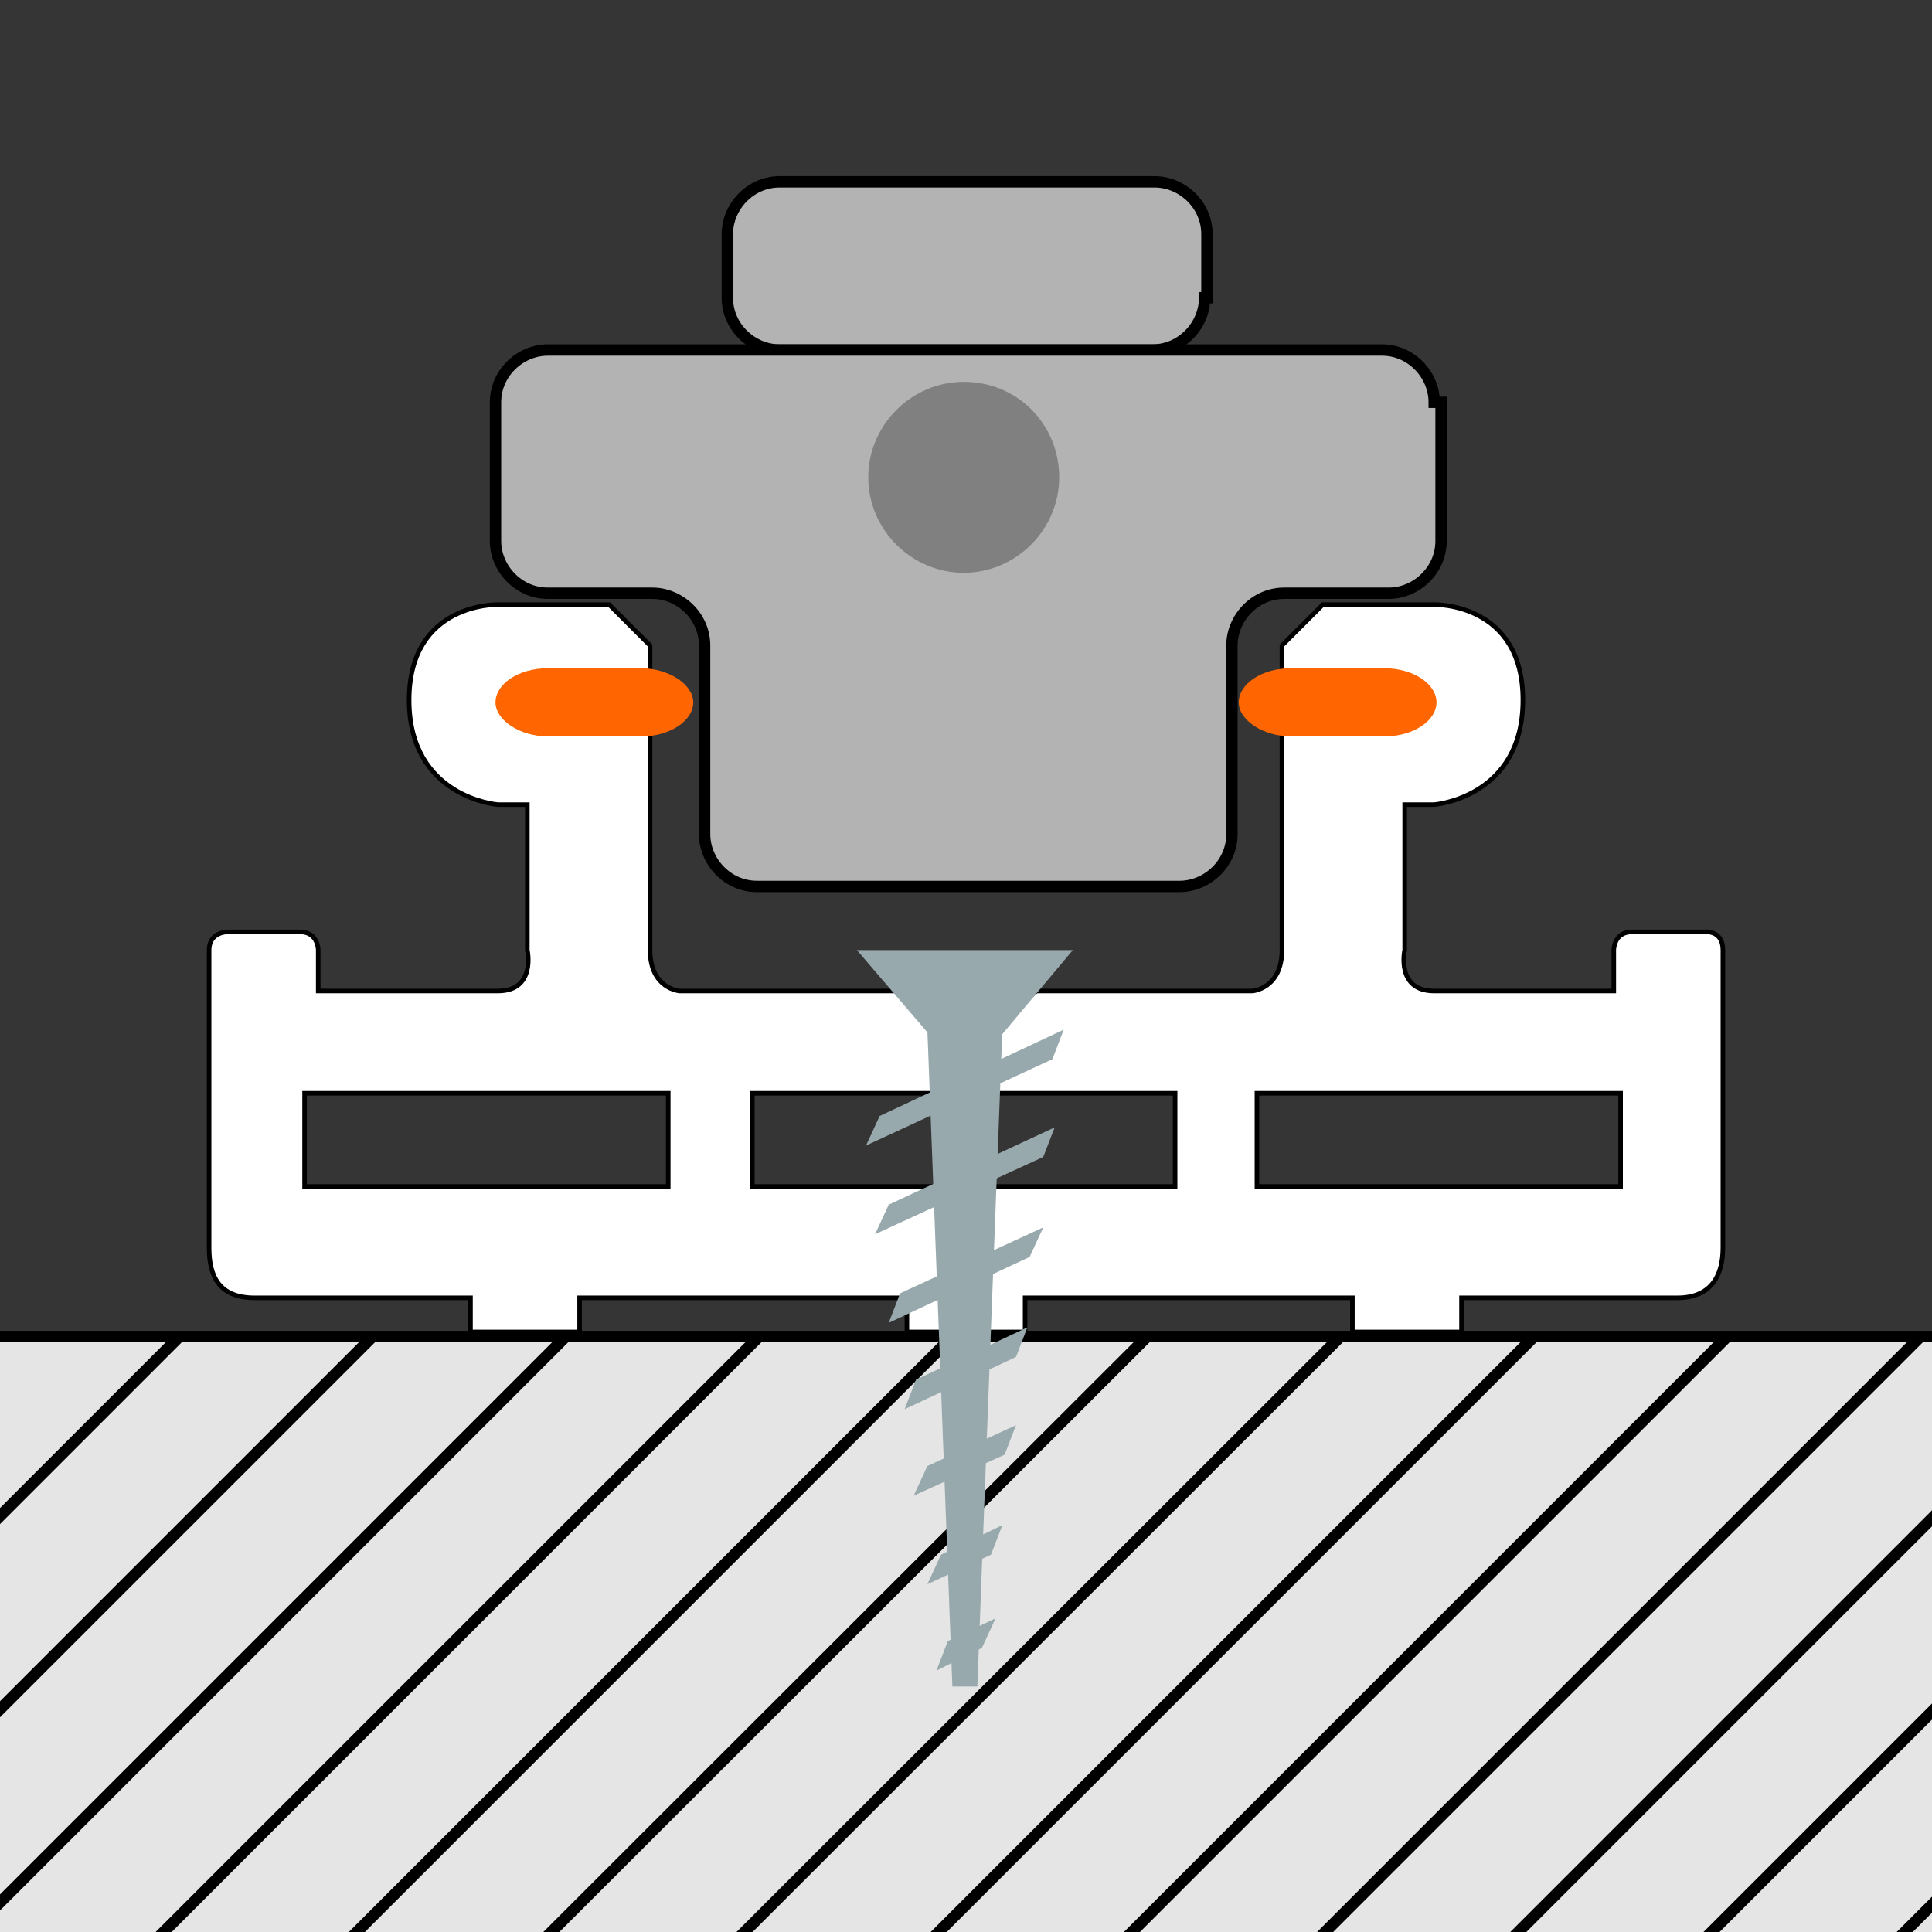<?xml version="1.0" encoding="utf-8"?>
<!-- Generator: Adobe Illustrator 25.4.1, SVG Export Plug-In . SVG Version: 6.00 Build 0)  -->
<svg version="1.0" xmlns="http://www.w3.org/2000/svg" xmlns:xlink="http://www.w3.org/1999/xlink" x="0px" y="0px"
	 viewBox="0 0 85 85" style="enable-background:new 0 0 85 85;" xml:space="preserve">
<style type="text/css">
	.st0{fill:#353535;}
	.st1{clip-path:url(#SVGID_00000093144664508719706270000018398814999300850084_);}
	.st2{fill:#E5E5E5;}
	.st3{fill:none;stroke:#000000;stroke-width:0.5;stroke-miterlimit:10;}
	.st4{fill:#FFFFFF;stroke:#000000;stroke-width:0.2;stroke-miterlimit:10;}
	.st5{fill:#FF6601;}
	.st6{fill:#B3B3B3;}
	.st7{fill:#808080;}
	.st8{fill:#98A9AD;}
</style>
<g id="Ebene_2">
	<rect class="st0" width="85" height="85"/>
</g>
<g id="Ebene_1">
	<g>
		<g>
			<defs>
				<polygon id="SVGID_1_" points="75.8,58.8 9.2,58.8 -39,58.8 -37.3,66.5 -39.8,75.2 -37.9,87.6 -39.8,92.8 -37.9,98.9 
					-39.8,108.7 -36.9,118.5 -39,124.8 124,124.8 122.5,118.3 124.8,112.1 122.9,105.4 124.8,94.3 122.5,87.6 124.8,76.5 
					122.7,67.4 124,58.8 				"/>
			</defs>
			<use xlink:href="#SVGID_1_"  style="overflow:visible;fill:#E5E5E5;"/>
			<clipPath id="SVGID_00000170995390258368175480000001190866357338546855_">
				<use xlink:href="#SVGID_1_"  style="overflow:visible;"/>
			</clipPath>
			<g style="clip-path:url(#SVGID_00000170995390258368175480000001190866357338546855_);">
				<g>
					<line class="st2" x1="413.1" y1="36.3" x2="302.9" y2="146.5"/>
					<line class="st3" x1="413.1" y1="36.3" x2="302.9" y2="146.5"/>
				</g>
				<g>
					<line class="st2" x1="404.6" y1="36.3" x2="294.4" y2="146.5"/>
					<line class="st3" x1="404.6" y1="36.3" x2="294.4" y2="146.5"/>
				</g>
				<g>
					<line class="st2" x1="396.1" y1="36.3" x2="285.9" y2="146.5"/>
					<line class="st3" x1="396.1" y1="36.3" x2="285.9" y2="146.5"/>
				</g>
				<g>
					<line class="st2" x1="387.6" y1="36.3" x2="277.4" y2="146.5"/>
					<line class="st3" x1="387.6" y1="36.3" x2="277.4" y2="146.5"/>
				</g>
				<g>
					<line class="st2" x1="379.1" y1="36.3" x2="268.9" y2="146.5"/>
					<line class="st3" x1="379.1" y1="36.3" x2="268.9" y2="146.5"/>
				</g>
				<g>
					<line class="st2" x1="370.6" y1="36.3" x2="260.4" y2="146.5"/>
					<line class="st3" x1="370.6" y1="36.3" x2="260.4" y2="146.5"/>
				</g>
				<g>
					<line class="st2" x1="362.1" y1="36.3" x2="251.9" y2="146.5"/>
					<line class="st3" x1="362.1" y1="36.3" x2="251.9" y2="146.5"/>
				</g>
				<g>
					<line class="st2" x1="353.6" y1="36.3" x2="243.4" y2="146.5"/>
					<line class="st3" x1="353.6" y1="36.3" x2="243.4" y2="146.5"/>
				</g>
				<g>
					<line class="st2" x1="345.1" y1="36.3" x2="234.9" y2="146.5"/>
					<line class="st3" x1="345.1" y1="36.3" x2="234.9" y2="146.5"/>
				</g>
				<g>
					<line class="st2" x1="336.6" y1="36.3" x2="226.4" y2="146.5"/>
					<line class="st3" x1="336.6" y1="36.3" x2="226.4" y2="146.5"/>
				</g>
				<g>
					<line class="st2" x1="328.1" y1="36.3" x2="217.9" y2="146.5"/>
					<line class="st3" x1="328.1" y1="36.3" x2="217.9" y2="146.5"/>
				</g>
				<g>
					<line class="st2" x1="319.6" y1="36.3" x2="209.4" y2="146.5"/>
					<line class="st3" x1="319.6" y1="36.3" x2="209.4" y2="146.5"/>
				</g>
				<g>
					<line class="st2" x1="311.1" y1="36.3" x2="200.9" y2="146.5"/>
					<line class="st3" x1="311.1" y1="36.3" x2="200.9" y2="146.5"/>
				</g>
				<g>
					<line class="st2" x1="302.6" y1="36.3" x2="192.3" y2="146.5"/>
					<line class="st3" x1="302.6" y1="36.3" x2="192.3" y2="146.5"/>
				</g>
				<g>
					<line class="st2" x1="294.1" y1="36.3" x2="183.8" y2="146.5"/>
					<line class="st3" x1="294.1" y1="36.3" x2="183.8" y2="146.5"/>
				</g>
				<g>
					<line class="st2" x1="285.5" y1="36.3" x2="175.3" y2="146.5"/>
					<line class="st3" x1="285.5" y1="36.3" x2="175.3" y2="146.5"/>
				</g>
				<g>
					<line class="st2" x1="277" y1="36.3" x2="166.8" y2="146.5"/>
					<line class="st3" x1="277" y1="36.3" x2="166.8" y2="146.5"/>
				</g>
				<g>
					<line class="st2" x1="268.5" y1="36.3" x2="158.3" y2="146.5"/>
					<line class="st3" x1="268.5" y1="36.3" x2="158.3" y2="146.5"/>
				</g>
				<g>
					<line class="st2" x1="260" y1="36.3" x2="149.8" y2="146.5"/>
					<line class="st3" x1="260" y1="36.3" x2="149.8" y2="146.5"/>
				</g>
				<g>
					<line class="st2" x1="251.5" y1="36.3" x2="141.3" y2="146.5"/>
					<line class="st3" x1="251.5" y1="36.3" x2="141.3" y2="146.5"/>
				</g>
				<g>
					<line class="st2" x1="243" y1="36.3" x2="132.8" y2="146.5"/>
					<line class="st3" x1="243" y1="36.3" x2="132.8" y2="146.5"/>
				</g>
				<g>
					<line class="st2" x1="234.5" y1="36.3" x2="124.3" y2="146.5"/>
					<line class="st3" x1="234.5" y1="36.3" x2="124.3" y2="146.5"/>
				</g>
				<g>
					<line class="st2" x1="226" y1="36.3" x2="115.8" y2="146.5"/>
					<line class="st3" x1="226" y1="36.3" x2="115.8" y2="146.5"/>
				</g>
				<g>
					<line class="st2" x1="217.5" y1="36.3" x2="107.3" y2="146.5"/>
					<line class="st3" x1="217.5" y1="36.3" x2="107.3" y2="146.5"/>
				</g>
				<g>
					<line class="st2" x1="209" y1="36.3" x2="98.8" y2="146.5"/>
					<line class="st3" x1="209" y1="36.3" x2="98.8" y2="146.5"/>
				</g>
				<g>
					<line class="st2" x1="200.5" y1="36.3" x2="90.3" y2="146.5"/>
					<line class="st3" x1="200.5" y1="36.3" x2="90.3" y2="146.5"/>
				</g>
				<g>
					<line class="st2" x1="192" y1="36.3" x2="81.8" y2="146.5"/>
					<line class="st3" x1="192" y1="36.3" x2="81.8" y2="146.5"/>
				</g>
				<g>
					<line class="st2" x1="183.5" y1="36.3" x2="73.3" y2="146.5"/>
					<line class="st3" x1="183.5" y1="36.3" x2="73.3" y2="146.5"/>
				</g>
				<g>
					<line class="st2" x1="175" y1="36.3" x2="64.8" y2="146.5"/>
					<line class="st3" x1="175" y1="36.3" x2="64.8" y2="146.5"/>
				</g>
				<g>
					<line class="st2" x1="166.5" y1="36.3" x2="56.3" y2="146.5"/>
					<line class="st3" x1="166.5" y1="36.3" x2="56.3" y2="146.5"/>
				</g>
				<g>
					<line class="st2" x1="158" y1="36.3" x2="47.8" y2="146.5"/>
					<line class="st3" x1="158" y1="36.3" x2="47.8" y2="146.5"/>
				</g>
				<g>
					<line class="st2" x1="149.5" y1="36.3" x2="39.3" y2="146.5"/>
					<line class="st3" x1="149.5" y1="36.3" x2="39.3" y2="146.5"/>
				</g>
				<g>
					<line class="st2" x1="141" y1="36.3" x2="30.8" y2="146.5"/>
					<line class="st3" x1="141" y1="36.3" x2="30.8" y2="146.5"/>
				</g>
				<g>
					<line class="st2" x1="132.5" y1="36.3" x2="22.3" y2="146.5"/>
					<line class="st3" x1="132.5" y1="36.3" x2="22.3" y2="146.5"/>
				</g>
				<g>
					<line class="st2" x1="124" y1="36.3" x2="13.8" y2="146.5"/>
					<line class="st3" x1="124" y1="36.3" x2="13.8" y2="146.5"/>
				</g>
				<g>
					<line class="st2" x1="115.5" y1="36.3" x2="5.3" y2="146.5"/>
					<line class="st3" x1="115.5" y1="36.3" x2="5.3" y2="146.5"/>
				</g>
				<g>
					<line class="st2" x1="107" y1="36.3" x2="-3.2" y2="146.5"/>
					<line class="st3" x1="107" y1="36.3" x2="-3.2" y2="146.5"/>
				</g>
				<g>
					<line class="st2" x1="98.5" y1="36.3" x2="-11.7" y2="146.5"/>
					<line class="st3" x1="98.5" y1="36.3" x2="-11.7" y2="146.5"/>
				</g>
				<g>
					<line class="st2" x1="90" y1="36.3" x2="-20.2" y2="146.5"/>
					<line class="st3" x1="90" y1="36.3" x2="-20.2" y2="146.5"/>
				</g>
				<g>
					<line class="st2" x1="81.5" y1="36.3" x2="-28.8" y2="146.5"/>
					<line class="st3" x1="81.5" y1="36.3" x2="-28.8" y2="146.5"/>
				</g>
				<g>
					<line class="st2" x1="73" y1="36.3" x2="-37.3" y2="146.5"/>
					<line class="st3" x1="73" y1="36.3" x2="-37.3" y2="146.5"/>
				</g>
				<g>
					<line class="st2" x1="64.4" y1="36.3" x2="-45.8" y2="146.5"/>
					<line class="st3" x1="64.4" y1="36.3" x2="-45.8" y2="146.5"/>
				</g>
				<g>
					<line class="st2" x1="55.9" y1="36.3" x2="-54.3" y2="146.5"/>
					<line class="st3" x1="55.9" y1="36.3" x2="-54.3" y2="146.5"/>
				</g>
				<g>
					<line class="st2" x1="47.4" y1="36.3" x2="-62.8" y2="146.5"/>
					<line class="st3" x1="47.4" y1="36.3" x2="-62.8" y2="146.5"/>
				</g>
				<g>
					<line class="st2" x1="38.9" y1="36.3" x2="-71.3" y2="146.5"/>
					<line class="st3" x1="38.9" y1="36.3" x2="-71.3" y2="146.5"/>
				</g>
				<g>
					<line class="st2" x1="30.4" y1="36.3" x2="-79.8" y2="146.5"/>
					<line class="st3" x1="30.4" y1="36.3" x2="-79.8" y2="146.5"/>
				</g>
				<g>
					<line class="st2" x1="21.9" y1="36.3" x2="-88.3" y2="146.5"/>
					<line class="st3" x1="21.9" y1="36.3" x2="-88.3" y2="146.5"/>
				</g>
				<g>
					<line class="st2" x1="13.4" y1="36.3" x2="-96.8" y2="146.5"/>
					<line class="st3" x1="13.4" y1="36.3" x2="-96.8" y2="146.5"/>
				</g>
				<g>
					<line class="st2" x1="4.9" y1="36.3" x2="-105.3" y2="146.5"/>
					<line class="st3" x1="4.9" y1="36.3" x2="-105.3" y2="146.5"/>
				</g>
				<g>
					<line class="st2" x1="-3.6" y1="36.3" x2="-113.8" y2="146.5"/>
					<line class="st3" x1="-3.6" y1="36.3" x2="-113.8" y2="146.5"/>
				</g>
				<g>
					<line class="st2" x1="-12.1" y1="36.3" x2="-122.3" y2="146.5"/>
					<line class="st3" x1="-12.1" y1="36.3" x2="-122.3" y2="146.5"/>
				</g>
			</g>
		</g>
		<line class="st3" x1="-39" y1="58.8" x2="123.6" y2="58.8"/>
	</g>
	<g>
		<path class="st4" d="M75,41c0,0-2.4,0-3.2,0C71,41,71,41.8,71,41.8v1.8c0,0-6.2,0-7.9,0c-1.7,0-1.3-1.8-1.3-1.8v-6.4h1.3
			c0,0,3.9-0.3,3.9-4.6c0-4.3-3.9-4.2-3.9-4.2h-4.9l-1.8,1.8c0,0,0,11.7,0,13.4c0,1.7-1.3,1.8-1.3,1.8h-9.5l-3.1,2.6l-3.1-2.6h-9.5
			c0,0-1.3-0.1-1.3-1.8c0-1.7,0-13.4,0-13.4l-1.8-1.8h-4.9c0,0-3.9-0.1-3.9,4.2c0,4.3,3.9,4.6,3.9,4.6h1.3v6.4c0,0,0.4,1.8-1.3,1.8
			s-7.9,0-7.9,0v-1.8c0,0,0-0.8-0.8-0.8c-0.8,0-3.2,0-3.2,0s-0.8,0-0.8,0.8c0,0.8,0,11.9,0,13.1c0,1.2,0.4,2.2,2,2.2
			c1.8,0,9.5,0,9.5,0v1.5h4.8v-1.5h14.4v1.5h2.6h2.6v-1.5h14.4v1.5h4.8v-1.5c0,0,7.7,0,9.5,0c1.5,0,2-1,2-2.2c0-1.2,0-12.3,0-13.1
			C75.8,40.9,75,41,75,41z M29.4,52.2h-16v-4.1h16V52.2z M51.6,52.2H33.1v-4.1h18.6V52.2z M71.3,52.2h-16v-4.1h16V52.2z"/>
		<g>
			<g>
				<path class="st5" d="M30.5,30.9c0,0.8-1,1.5-2.3,1.5h-4.1c-1.2,0-2.3-0.7-2.3-1.5s1-1.5,2.3-1.5h4.1
					C29.4,29.4,30.5,30.1,30.5,30.9z"/>
			</g>
			<g>
				<path class="st5" d="M63.2,30.9c0,0.8-1,1.5-2.3,1.5h-4.1c-1.2,0-2.3-0.7-2.3-1.5s1-1.5,2.3-1.5h4.1
					C62.2,29.4,63.2,30.1,63.2,30.9z"/>
			</g>
		</g>
	</g>
	<g>
		<g>
			<path class="st6" d="M53,13.1c0,1.2-1,2.3-2.3,2.3H34.3c-1.2,0-2.3-1-2.3-2.3v-2.8c0-1.2,1-2.3,2.3-2.3h16.5c1.2,0,2.3,1,2.3,2.3
				V13.1z"/>
			<path class="st3" d="M53,13.1c0,1.2-1,2.3-2.3,2.3H34.3c-1.2,0-2.3-1-2.3-2.3v-2.8c0-1.2,1-2.3,2.3-2.3h16.5c1.2,0,2.3,1,2.3,2.3
				V13.1z"/>
		</g>
		<g>
			<path class="st6" d="M63.1,17.7c0-1.2-1-2.3-2.3-2.3H24.1c-1.2,0-2.3,1-2.3,2.3v6.1c0,1.2,1,2.3,2.3,2.3h4.6c1.2,0,2.3,1,2.3,2.3
				v8.3c0,1.2,1,2.3,2.3,2.3h18.6c1.2,0,2.3-1,2.3-2.3v-8.3c0-1.2,1-2.3,2.3-2.3h4.6c1.2,0,2.3-1,2.3-2.3V17.7z"/>
			<path class="st3" d="M63.1,17.7c0-1.2-1-2.3-2.3-2.3H24.1c-1.2,0-2.3,1-2.3,2.3v6.1c0,1.2,1,2.3,2.3,2.3h4.6c1.2,0,2.3,1,2.3,2.3
				v8.3c0,1.2,1,2.3,2.3,2.3h18.6c1.2,0,2.3-1,2.3-2.3v-8.3c0-1.2,1-2.3,2.3-2.3h4.6c1.2,0,2.3-1,2.3-2.3V17.7z"/>
		</g>
		<path class="st7" d="M46.6,21c0,2.3-1.9,4.2-4.2,4.2c-2.3,0-4.2-1.9-4.2-4.2c0-2.3,1.9-4.2,4.2-4.2C44.8,16.8,46.6,18.7,46.6,21z"
			/>
	</g>
	<g>
		<polygon class="st8" points="43,74.2 41.9,74.2 40.8,45.3 44.1,45.3 		"/>
		<polygon class="st8" points="38.1,50.4 38.7,49.1 46.8,45.3 46.3,46.6 		"/>
		<polygon class="st8" points="38.5,54.3 39.1,53 46.4,49.6 45.9,50.9 		"/>
		<polygon class="st8" points="39.1,58.2 39.6,56.9 45.9,54 45.3,55.3 		"/>
		<polygon class="st8" points="39.8,62 40.3,60.7 45.2,58.4 44.7,59.7 		"/>
		<polygon class="st8" points="40.2,65.8 40.8,64.5 44.7,62.7 44.2,64 		"/>
		<polygon class="st8" points="40.8,69.7 41.4,68.4 44.1,67.1 43.6,68.4 		"/>
		<polygon class="st8" points="41.2,73.5 41.7,72.2 43.8,71.2 43.2,72.5 		"/>
		<polygon class="st8" points="42.5,47.4 37.7,41.8 47.2,41.8 		"/>
	</g>
</g>
</svg>
